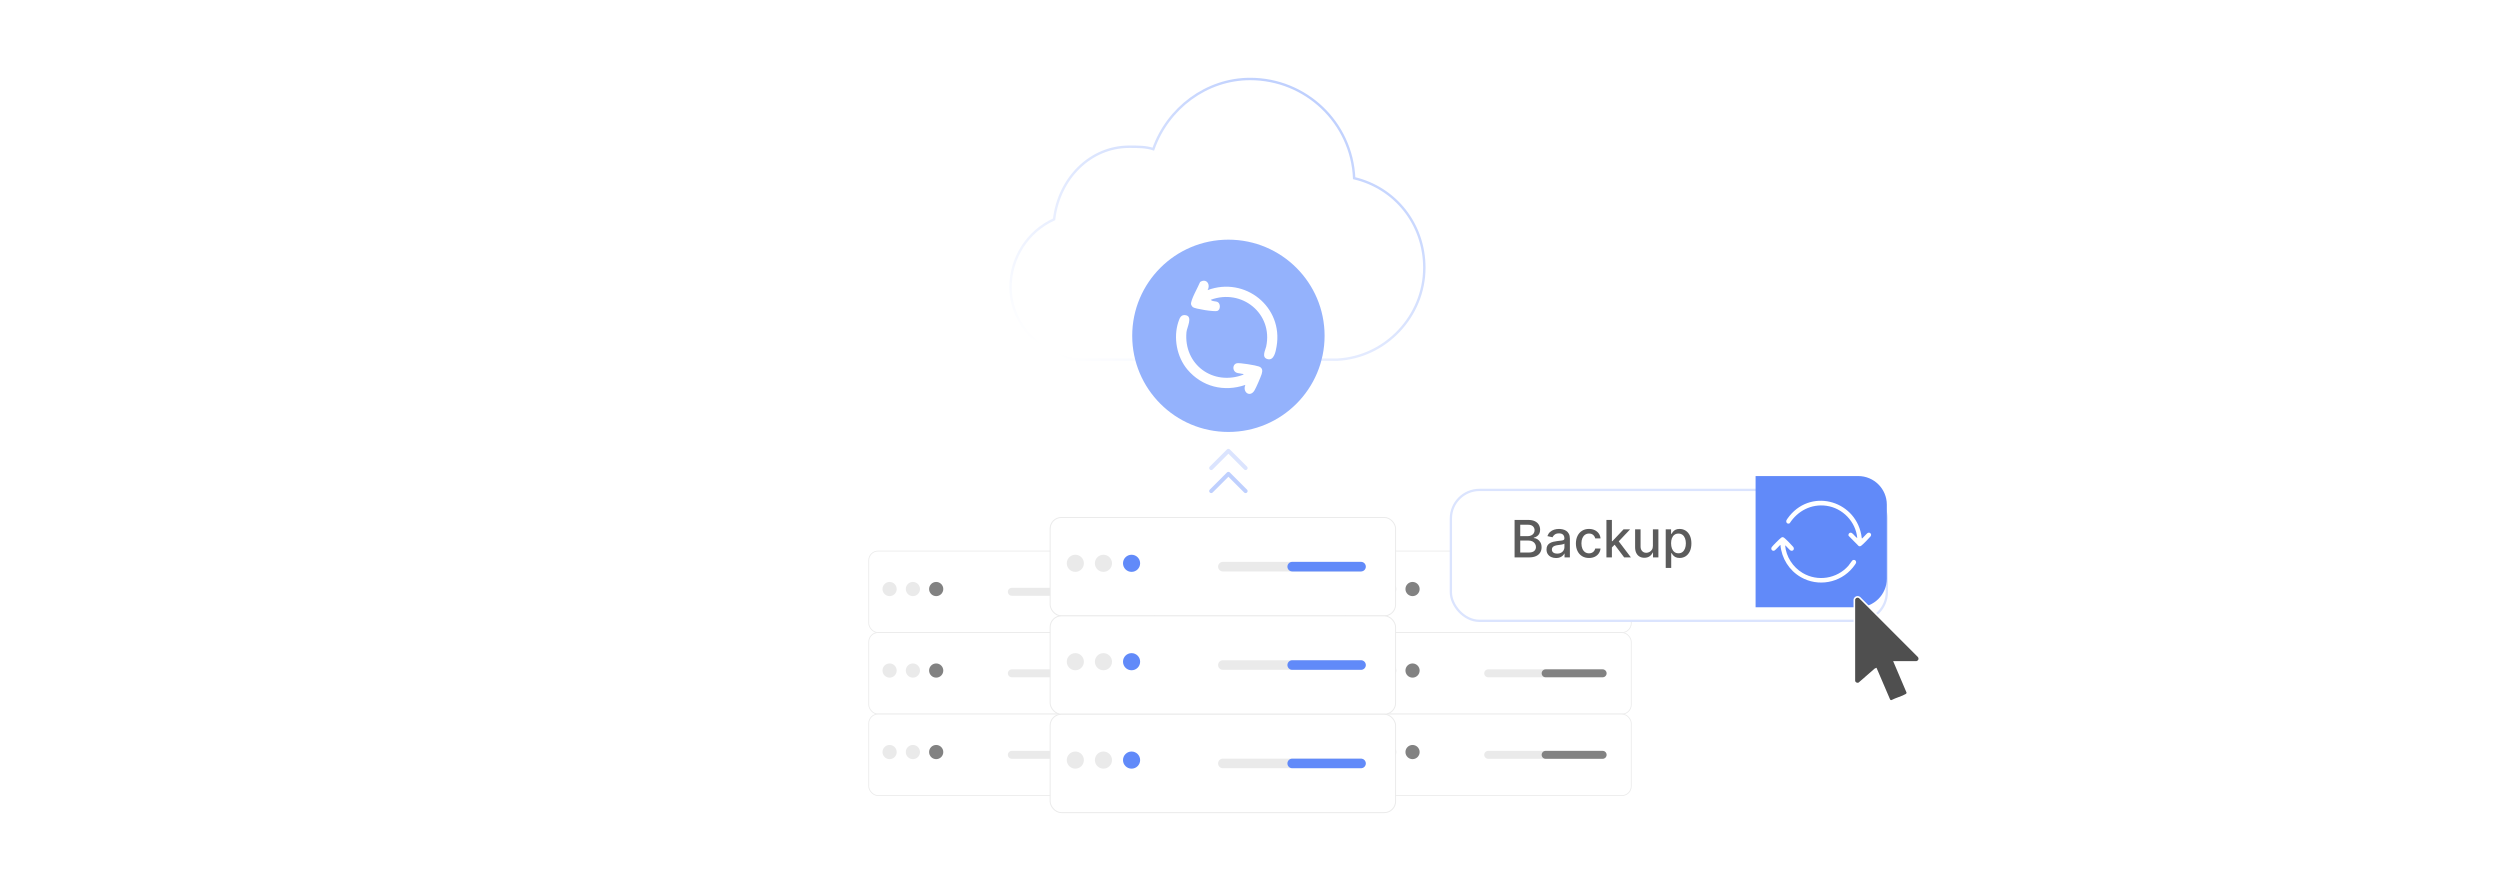 <?xml version="1.0" encoding="UTF-8"?><svg id="Layer_1" xmlns="http://www.w3.org/2000/svg" xmlns:xlink="http://www.w3.org/1999/xlink" viewBox="0 0 860 300"><defs><filter id="drop-shadow-1" x="292.208" y="182.837" width="111.6" height="41.28" filterUnits="userSpaceOnUse"><feOffset dx="0" dy="2.647"/><feGaussianBlur result="blur" stdDeviation="2.118"/><feFlood flood-color="#444" flood-opacity=".09"/><feComposite in2="blur" operator="in"/><feComposite in="SourceGraphic"/></filter><filter id="drop-shadow-2" x="292.208" y="210.917" width="111.6" height="41.28" filterUnits="userSpaceOnUse"><feOffset dx="0" dy="2.647"/><feGaussianBlur result="blur-2" stdDeviation="2.118"/><feFlood flood-color="#444" flood-opacity=".09"/><feComposite in2="blur-2" operator="in"/><feComposite in="SourceGraphic"/></filter><filter id="drop-shadow-3" x="292.208" y="238.997" width="111.6" height="41.28" filterUnits="userSpaceOnUse"><feOffset dx="0" dy="2.647"/><feGaussianBlur result="blur-3" stdDeviation="2.118"/><feFlood flood-color="#444" flood-opacity=".09"/><feComposite in2="blur-3" operator="in"/><feComposite in="SourceGraphic"/></filter><filter id="drop-shadow-4" x="456.128" y="182.837" width="111.6" height="41.28" filterUnits="userSpaceOnUse"><feOffset dx="0" dy="2.647"/><feGaussianBlur result="blur-4" stdDeviation="2.118"/><feFlood flood-color="#444" flood-opacity=".09"/><feComposite in2="blur-4" operator="in"/><feComposite in="SourceGraphic"/></filter><filter id="drop-shadow-5" x="456.128" y="210.917" width="111.6" height="41.28" filterUnits="userSpaceOnUse"><feOffset dx="0" dy="2.647"/><feGaussianBlur result="blur-5" stdDeviation="2.118"/><feFlood flood-color="#444" flood-opacity=".09"/><feComposite in2="blur-5" operator="in"/><feComposite in="SourceGraphic"/></filter><filter id="drop-shadow-6" x="456.128" y="238.997" width="111.6" height="41.28" filterUnits="userSpaceOnUse"><feOffset dx="0" dy="2.647"/><feGaussianBlur result="blur-6" stdDeviation="2.118"/><feFlood flood-color="#444" flood-opacity=".09"/><feComposite in2="blur-6" operator="in"/><feComposite in="SourceGraphic"/></filter><filter id="drop-shadow-7" x="353.292" y="170.002" width="134.88" height="49.92" filterUnits="userSpaceOnUse"><feOffset dx="0" dy="3.195"/><feGaussianBlur result="blur-7" stdDeviation="2.556"/><feFlood flood-color="#444" flood-opacity=".09"/><feComposite in2="blur-7" operator="in"/><feComposite in="SourceGraphic"/></filter><filter id="drop-shadow-8" x="353.292" y="203.842" width="134.88" height="49.92" filterUnits="userSpaceOnUse"><feOffset dx="0" dy="3.195"/><feGaussianBlur result="blur-8" stdDeviation="2.556"/><feFlood flood-color="#444" flood-opacity=".09"/><feComposite in2="blur-8" operator="in"/><feComposite in="SourceGraphic"/></filter><filter id="drop-shadow-9" x="353.292" y="237.682" width="134.88" height="49.92" filterUnits="userSpaceOnUse"><feOffset dx="0" dy="3.195"/><feGaussianBlur result="blur-9" stdDeviation="2.556"/><feFlood flood-color="#444" flood-opacity=".09"/><feComposite in2="blur-9" operator="in"/><feComposite in="SourceGraphic"/></filter><linearGradient id="linear-gradient" x1="393.533" y1="136.422" x2="454.111" y2="31.496" gradientUnits="userSpaceOnUse"><stop offset="0" stop-color="#fff"/><stop offset="1" stop-color="#bfd0fe"/></linearGradient><filter id="drop-shadow-10" x="338.592" y="18.261" width="160.56" height="114.48" filterUnits="userSpaceOnUse"><feOffset dx="0" dy="3.52"/><feGaussianBlur result="blur-10" stdDeviation="2.816"/><feFlood flood-color="#444" flood-opacity=".09"/><feComposite in2="blur-10" operator="in"/><feComposite in="SourceGraphic"/></filter><filter id="drop-shadow-11" x="487.391" y="156.781" width="173.52" height="68.64" filterUnits="userSpaceOnUse"><feOffset dx="0" dy="4.664"/><feGaussianBlur result="blur-11" stdDeviation="3.731"/><feFlood flood-color="#444" flood-opacity=".09"/><feComposite in2="blur-11" operator="in"/><feComposite in="SourceGraphic"/></filter><filter id="drop-shadow-12" x="625.753" y="193.049" width="46.8" height="60.48" filterUnits="userSpaceOnUse"><feOffset dx="0" dy="4.923"/><feGaussianBlur result="blur-12" stdDeviation="3.939"/><feFlood flood-color="#444" flood-opacity=".09"/><feComposite in2="blur-12" operator="in"/><feComposite in="SourceGraphic"/></filter></defs><g filter="url(#drop-shadow-1)"><rect x="298.844" y="186.914" width="98.444" height="28.039" rx="3.21" ry="3.21" fill="#fff" stroke="#eaeaea" stroke-miterlimit="10" stroke-width=".273"/><line x1="348.066" y1="200.933" x2="387.299" y2="200.933" fill="none" stroke="#eaeaea" stroke-linecap="round" stroke-miterlimit="10" stroke-width="2.73"/><line x1="367.827" y1="200.933" x2="387.443" y2="200.933" fill="none" stroke="#828282" stroke-linecap="round" stroke-miterlimit="10" stroke-width="2.729"/><circle cx="306.021" cy="199.981" r="2.441" fill="#eaeaea"/><circle cx="314.034" cy="199.981" r="2.441" fill="#eaeaea"/><circle cx="322.048" cy="199.981" r="2.441" fill="#828282"/></g><g filter="url(#drop-shadow-2)"><rect x="298.844" y="214.953" width="98.444" height="28.039" rx="3.21" ry="3.21" fill="#fff" stroke="#eaeaea" stroke-miterlimit="10" stroke-width=".273"/><line x1="348.066" y1="228.973" x2="387.299" y2="228.973" fill="none" stroke="#eaeaea" stroke-linecap="round" stroke-miterlimit="10" stroke-width="2.73"/><line x1="367.827" y1="228.973" x2="387.443" y2="228.973" fill="none" stroke="#828282" stroke-linecap="round" stroke-miterlimit="10" stroke-width="2.729"/><circle cx="306.021" cy="228.02" r="2.441" fill="#eaeaea"/><circle cx="314.034" cy="228.02" r="2.441" fill="#eaeaea"/><circle cx="322.048" cy="228.02" r="2.441" fill="#828282"/></g><g filter="url(#drop-shadow-3)"><rect x="298.844" y="242.992" width="98.444" height="28.039" rx="3.21" ry="3.21" fill="#fff" stroke="#eaeaea" stroke-miterlimit="10" stroke-width=".273"/><line x1="348.066" y1="257.012" x2="387.299" y2="257.012" fill="none" stroke="#eaeaea" stroke-linecap="round" stroke-miterlimit="10" stroke-width="2.73"/><line x1="367.827" y1="257.012" x2="387.443" y2="257.012" fill="none" stroke="#828282" stroke-linecap="round" stroke-miterlimit="10" stroke-width="2.729"/><circle cx="306.021" cy="256.059" r="2.441" fill="#eaeaea"/><circle cx="314.034" cy="256.059" r="2.441" fill="#eaeaea"/><circle cx="322.048" cy="256.059" r="2.441" fill="#828282"/></g><g filter="url(#drop-shadow-4)"><rect x="462.711" y="186.914" width="98.444" height="28.039" rx="3.21" ry="3.21" fill="#fff" stroke="#eaeaea" stroke-miterlimit="10" stroke-width=".273"/><line x1="511.934" y1="200.933" x2="551.166" y2="200.933" fill="none" stroke="#eaeaea" stroke-linecap="round" stroke-miterlimit="10" stroke-width="2.73"/><line x1="531.694" y1="200.933" x2="551.31" y2="200.933" fill="none" stroke="#828282" stroke-linecap="round" stroke-miterlimit="10" stroke-width="2.729"/><circle cx="469.888" cy="199.981" r="2.441" fill="#eaeaea"/><circle cx="477.901" cy="199.981" r="2.441" fill="#eaeaea"/><circle cx="485.915" cy="199.981" r="2.441" fill="#828282"/></g><g filter="url(#drop-shadow-5)"><rect x="462.711" y="214.953" width="98.444" height="28.039" rx="3.21" ry="3.21" fill="#fff" stroke="#eaeaea" stroke-miterlimit="10" stroke-width=".273"/><line x1="511.934" y1="228.973" x2="551.166" y2="228.973" fill="none" stroke="#eaeaea" stroke-linecap="round" stroke-miterlimit="10" stroke-width="2.73"/><line x1="531.694" y1="228.973" x2="551.31" y2="228.973" fill="none" stroke="#828282" stroke-linecap="round" stroke-miterlimit="10" stroke-width="2.729"/><circle cx="469.888" cy="228.02" r="2.441" fill="#eaeaea"/><circle cx="477.901" cy="228.02" r="2.441" fill="#eaeaea"/><circle cx="485.915" cy="228.02" r="2.441" fill="#828282"/></g><g filter="url(#drop-shadow-6)"><rect x="462.711" y="242.992" width="98.444" height="28.039" rx="3.21" ry="3.21" fill="#fff" stroke="#eaeaea" stroke-miterlimit="10" stroke-width=".273"/><line x1="511.934" y1="257.012" x2="551.166" y2="257.012" fill="none" stroke="#eaeaea" stroke-linecap="round" stroke-miterlimit="10" stroke-width="2.73"/><line x1="531.694" y1="257.012" x2="551.31" y2="257.012" fill="none" stroke="#828282" stroke-linecap="round" stroke-miterlimit="10" stroke-width="2.729"/><circle cx="469.888" cy="256.059" r="2.441" fill="#eaeaea"/><circle cx="477.901" cy="256.059" r="2.441" fill="#eaeaea"/><circle cx="485.915" cy="256.059" r="2.441" fill="#828282"/></g><g filter="url(#drop-shadow-7)"><rect x="361.25" y="174.811" width="118.831" height="33.846" rx="3.875" ry="3.875" fill="#fff" stroke="#eaeaea" stroke-miterlimit="10" stroke-width=".33"/><line x1="420.666" y1="191.733" x2="468.023" y2="191.733" fill="none" stroke="#eaeaea" stroke-linecap="round" stroke-miterlimit="10" stroke-width="3.295"/><line x1="444.518" y1="191.733" x2="468.196" y2="191.733" fill="none" stroke="#618af9" stroke-linecap="round" stroke-miterlimit="10" stroke-width="3.294"/><circle cx="369.913" cy="190.583" r="2.946" fill="#eaeaea"/><circle cx="379.586" cy="190.583" r="2.946" fill="#eaeaea"/><circle cx="389.259" cy="190.583" r="2.946" fill="#618af9"/></g><g filter="url(#drop-shadow-8)"><rect x="361.25" y="208.656" width="118.831" height="33.846" rx="3.875" ry="3.875" fill="#fff" stroke="#eaeaea" stroke-miterlimit="10" stroke-width=".33"/><line x1="420.666" y1="225.579" x2="468.023" y2="225.579" fill="none" stroke="#eaeaea" stroke-linecap="round" stroke-miterlimit="10" stroke-width="3.295"/><line x1="444.518" y1="225.579" x2="468.196" y2="225.579" fill="none" stroke="#618af9" stroke-linecap="round" stroke-miterlimit="10" stroke-width="3.294"/><circle cx="369.913" cy="224.429" r="2.946" fill="#eaeaea"/><circle cx="379.586" cy="224.429" r="2.946" fill="#eaeaea"/><circle cx="389.259" cy="224.429" r="2.946" fill="#618af9"/></g><g filter="url(#drop-shadow-9)"><rect x="361.25" y="242.502" width="118.831" height="33.846" rx="3.875" ry="3.875" fill="#fff" stroke="#eaeaea" stroke-miterlimit="10" stroke-width=".33"/><line x1="420.666" y1="259.425" x2="468.023" y2="259.425" fill="none" stroke="#eaeaea" stroke-linecap="round" stroke-miterlimit="10" stroke-width="3.295"/><line x1="444.518" y1="259.425" x2="468.196" y2="259.425" fill="none" stroke="#618af9" stroke-linecap="round" stroke-miterlimit="10" stroke-width="3.294"/><circle cx="369.913" cy="258.275" r="2.946" fill="#eaeaea"/><circle cx="379.586" cy="258.275" r="2.946" fill="#eaeaea"/><circle cx="389.259" cy="258.275" r="2.946" fill="#618af9"/></g><path d="M489.968,88.579c0,16.648-13.318,30.798-29.966,31.631h-87.4c-13.318,0-24.972-11.653-24.972-24.972,0-9.989,5.827-19.145,14.983-23.307,1.665-14.151,12.486-24.972,25.804-24.972,3.329,0,5.827,0,8.324.832,4.994-14.151,18.312-24.139,33.295-24.139,19.145,0,34.96,14.983,35.793,34.128,14.151,3.329,24.139,15.815,24.139,30.798Z" fill="#fff" filter="url(#drop-shadow-10)" stroke="url(#linear-gradient)" stroke-miterlimit="10" stroke-width=".837"/><circle cx="422.57" cy="115.517" r="33.073" fill="#fff"/><path d="M422.562,82.444c-18.275,0-33.081,14.806-33.081,33.065s14.806,33.081,33.081,33.081,33.096-14.821,33.096-33.081-14.821-33.065-33.096-33.065ZM434.022,128.657c-.387,1.161-1.874,4.646-2.493,5.668-1.533,2.524-4.197.573-3.128-1.92-7.341,2.54-14.914.65-19.932-5.281-3.655-4.352-4.894-10.934-3.128-16.354.449-1.347.914-2.71,2.648-2.323,2.369.527.31,4.213.155,5.792-1.022,11.228,9.199,18.631,19.607,14.635.062-.31-.248-.232-.48-.279-.96-.248-2.106-.093-2.695-1.053-.604-.96-.248-2.323.898-2.586.96-.217,6.566.712,7.604,1.115,1.239.48,1.301,1.44.945,2.586ZM439.133,119.241c-.279,1.642-.852,4.878-3.066,4.305-2.23-.573-.774-3.051-.496-4.352,2.401-11.337-8.394-20.009-19.049-16.076.48.728,1.719.341,2.478.867.883.604.867,2.617-.263,2.989-1.007.325-7.62-.697-8.409-1.316-.232-.186-.542-.65-.604-.945-.279-1.363,2.524-6.164,3.113-7.697,2.106-1.409,3.701.774,2.571,2.788,12.885-4.801,26.127,5.761,23.726,19.436Z" fill="#94b2fc"/><polyline points="428.478 168.921 422.57 163.013 416.661 168.921" fill="none" stroke="#bfd0fe" stroke-linecap="round" stroke-linejoin="round" stroke-width="1.396"/><polyline points="428.478 161.004 422.57 155.096 416.661 161.004" fill="none" stroke="#dbe4fe" stroke-linecap="round" stroke-linejoin="round" stroke-width="1.396"/><rect x="499.099" y="163.866" width="149.969" height="45.039" rx="9.847" ry="9.847" fill="#fff" filter="url(#drop-shadow-11)" stroke="#dbe4fe" stroke-linecap="round" stroke-linejoin="round" stroke-width=".793"/><path d="M603.923,163.76h35.298c5.434,0,9.847,4.412,9.847,9.847v25.452c0,5.434-4.412,9.847-9.847,9.847h-35.298v-45.145h0Z" fill="#618af9"/><path d="M614.083,187.588c.31,3.906,2.669,7.524,6.014,9.509,5.162,3.063,11.787,2.005,15.748-2.467.466-.526.856-1.283,1.277-1.74.59-.641,1.561-.14,1.357.753-.055.24-.916,1.364-1.127,1.621-4.341,5.295-11.917,6.704-17.882,3.265-3.992-2.301-6.612-6.471-6.997-11.075-.104-.106-1.713,1.897-2.194,1.996-.777.16-1.229-.647-.755-1.292.387-.528,2.622-2.762,3.15-3.154.371-.275.655-.304,1.042-.032.509.357,2.747,2.623,3.153,3.151.509.662.078,1.492-.724,1.327-.542-.111-1.526-1.535-2.06-1.862Z" fill="#fff"/><path d="M643.433,183.453c.352.336.261.767-.009,1.119-.418.543-2.625,2.773-3.154,3.15-.299.213-.555.284-.9.096l-3.462-3.511c-.231-.737.534-1.369,1.18-.912.577.409,1.163,1.306,1.807,1.713-.495-5.639-5.035-10.356-10.638-11.121-5.155-.704-9.832,1.733-12.608,6.015-.688.371-1.291-.134-1.16-.892.048-.276.91-1.4,1.138-1.678,7.977-9.714,23.318-4.92,24.809,7.578.012.101.003.166.103.231.133-.003,1.546-1.651,1.889-1.865.327-.204.72-.194,1.006.079Z" fill="#fff"/><rect x="498.358" y="178.857" width="105.565" height="15.057" fill="none"/><path d="M521.015,191.747v-12.891h4.721c.915,0,1.672.15,2.272.45.6.301,1.049.705,1.347,1.215s.446,1.084.446,1.722c0,.537-.099.989-.295,1.356-.197.367-.461.661-.79.881-.33.221-.691.381-1.086.481v.126c.428.021.847.158,1.256.412s.748.614,1.017,1.08.402,1.032.402,1.699c0,.658-.154,1.249-.463,1.772-.308.522-.783.935-1.425,1.24-.643.304-1.463.456-2.461.456h-4.941ZM522.96,184.434h2.606c.436,0,.83-.084,1.18-.252.351-.168.63-.403.838-.708.207-.305.311-.664.311-1.079,0-.533-.188-.981-.56-1.341-.373-.361-.946-.541-1.719-.541h-2.655v3.921ZM522.96,190.079h2.807c.932,0,1.599-.181,2.002-.541.402-.361.604-.812.604-1.353,0-.407-.102-.78-.308-1.12-.206-.34-.499-.61-.878-.812-.38-.201-.83-.302-1.351-.302h-2.876v4.129Z" fill="#5b5b5b"/><path d="M535.27,191.961c-.612,0-1.166-.114-1.661-.343s-.887-.561-1.174-.998c-.287-.435-.432-.971-.432-1.605,0-.546.105-.994.315-1.347.209-.352.493-.632.85-.838.356-.205.755-.36,1.195-.466.44-.104.89-.185,1.348-.238.579-.067,1.049-.123,1.409-.167.361-.044.623-.116.787-.218.163-.101.245-.264.245-.49v-.044c0-.55-.154-.976-.462-1.278-.309-.302-.768-.453-1.376-.453-.634,0-1.132.14-1.494.419-.363.279-.614.588-.753.928l-1.769-.402c.21-.588.518-1.062.923-1.426.404-.362.871-.627,1.4-.793.528-.166,1.084-.249,1.668-.249.386,0,.796.046,1.23.136.434.09.841.255,1.221.494s.691.58.935,1.022c.243.443.365,1.017.365,1.722v6.42h-1.838v-1.321h-.076c-.121.243-.304.482-.547.717-.243.235-.557.431-.939.586s-.839.232-1.372.232ZM535.68,190.45c.52,0,.967-.102,1.338-.308.371-.206.654-.476.85-.81.195-.333.293-.691.293-1.073v-1.246c-.067.067-.196.129-.388.185-.19.057-.408.105-.651.145s-.48.075-.711.106-.424.058-.579.079c-.365.046-.697.124-.998.232-.3.109-.539.266-.717.469-.179.204-.268.474-.268.81,0,.466.172.816.516,1.054.345.237.783.355,1.315.355Z" fill="#5b5b5b"/><path d="M546.618,191.943c-.935,0-1.74-.213-2.413-.639-.674-.426-1.19-1.015-1.552-1.766s-.541-1.611-.541-2.581c0-.981.185-1.849.554-2.603.369-.753.89-1.342,1.56-1.766.672-.424,1.463-.636,2.373-.636.734,0,1.389.136,1.964.406s1.039.649,1.395,1.136c.354.487.565,1.056.632,1.706h-1.831c-.101-.453-.331-.844-.69-1.171s-.838-.49-1.438-.49c-.524,0-.982.137-1.375.412-.393.274-.697.665-.916,1.171-.218.505-.327,1.103-.327,1.79,0,.705.107,1.313.321,1.825.214.513.517.909.909,1.19.393.281.856.422,1.388.422.356,0,.681-.065.973-.198.292-.132.537-.322.736-.569.199-.248.339-.546.419-.894h1.831c-.067.625-.271,1.183-.61,1.674s-.794.877-1.362,1.158c-.569.281-1.235.422-1.999.422Z" fill="#5b5b5b"/><path d="M552.61,191.747v-12.891h1.883v12.891h-1.883ZM554.342,188.468l-.013-2.297h.327l3.853-4.092h2.253l-4.394,4.658h-.296l-1.73,1.73ZM558.716,191.747l-3.462-4.595,1.297-1.315,4.476,5.91h-2.311Z" fill="#5b5b5b"/><path d="M568.598,187.738v-5.658h1.888v9.668h-1.851v-1.674h-.101c-.223.516-.578.944-1.066,1.287-.489.342-1.097.513-1.822.513-.621,0-1.17-.138-1.647-.412-.476-.275-.85-.684-1.12-1.225s-.406-1.21-.406-2.008v-6.149h1.883v5.923c0,.659.182,1.184.547,1.573.365.391.84.586,1.423.586.352,0,.704-.088,1.054-.265.351-.176.643-.442.875-.799.233-.357.348-.81.344-1.36Z" fill="#5b5b5b"/><path d="M573.009,195.372v-13.293h1.838v1.567h.158c.108-.201.266-.435.472-.698.205-.265.491-.496.856-.695.365-.199.848-.3,1.448-.3.78,0,1.477.197,2.09.592.612.395,1.094.963,1.444,1.706.35.742.525,1.637.525,2.682,0,1.044-.174,1.94-.522,2.684-.349.745-.827,1.318-1.435,1.719s-1.303.601-2.083.601c-.587,0-1.066-.099-1.438-.296-.371-.196-.661-.428-.871-.692-.21-.264-.371-.499-.484-.704h-.113v5.129h-1.883ZM574.854,186.913c0,.68.099,1.275.296,1.788.197.512.482.911.856,1.198.374.288.831.432,1.372.432.562,0,1.032-.15,1.41-.45s.664-.708.859-1.225c.195-.516.292-1.097.292-1.743,0-.638-.095-1.21-.286-1.718-.19-.508-.476-.909-.856-1.202-.38-.294-.854-.44-1.42-.44-.545,0-1.006.141-1.381.421-.376.281-.66.674-.854,1.178-.192.503-.289,1.091-.289,1.762Z" fill="#5b5b5b"/><g filter="url(#drop-shadow-12)"><path d="M651.658,222.776l4.458,10.468c.042.363-.112.633-.412.811-1.395.828-3.431,1.31-4.897,2.094-.363.142-.642-.013-.856-.306l-4.582-10.689-.313.14-5.53,4.813c-.663.344-1.59-.078-1.636-.861l.002-27.894c.155-.84,1.136-1.244,1.82-.699l20.226,20.236c.421.441.414,1.155-.032,1.577-.079.075-.524.311-.597.311h-7.651Z" fill="#4f4f4f" stroke="#fff" stroke-miterlimit="10" stroke-width=".558"/></g></svg>